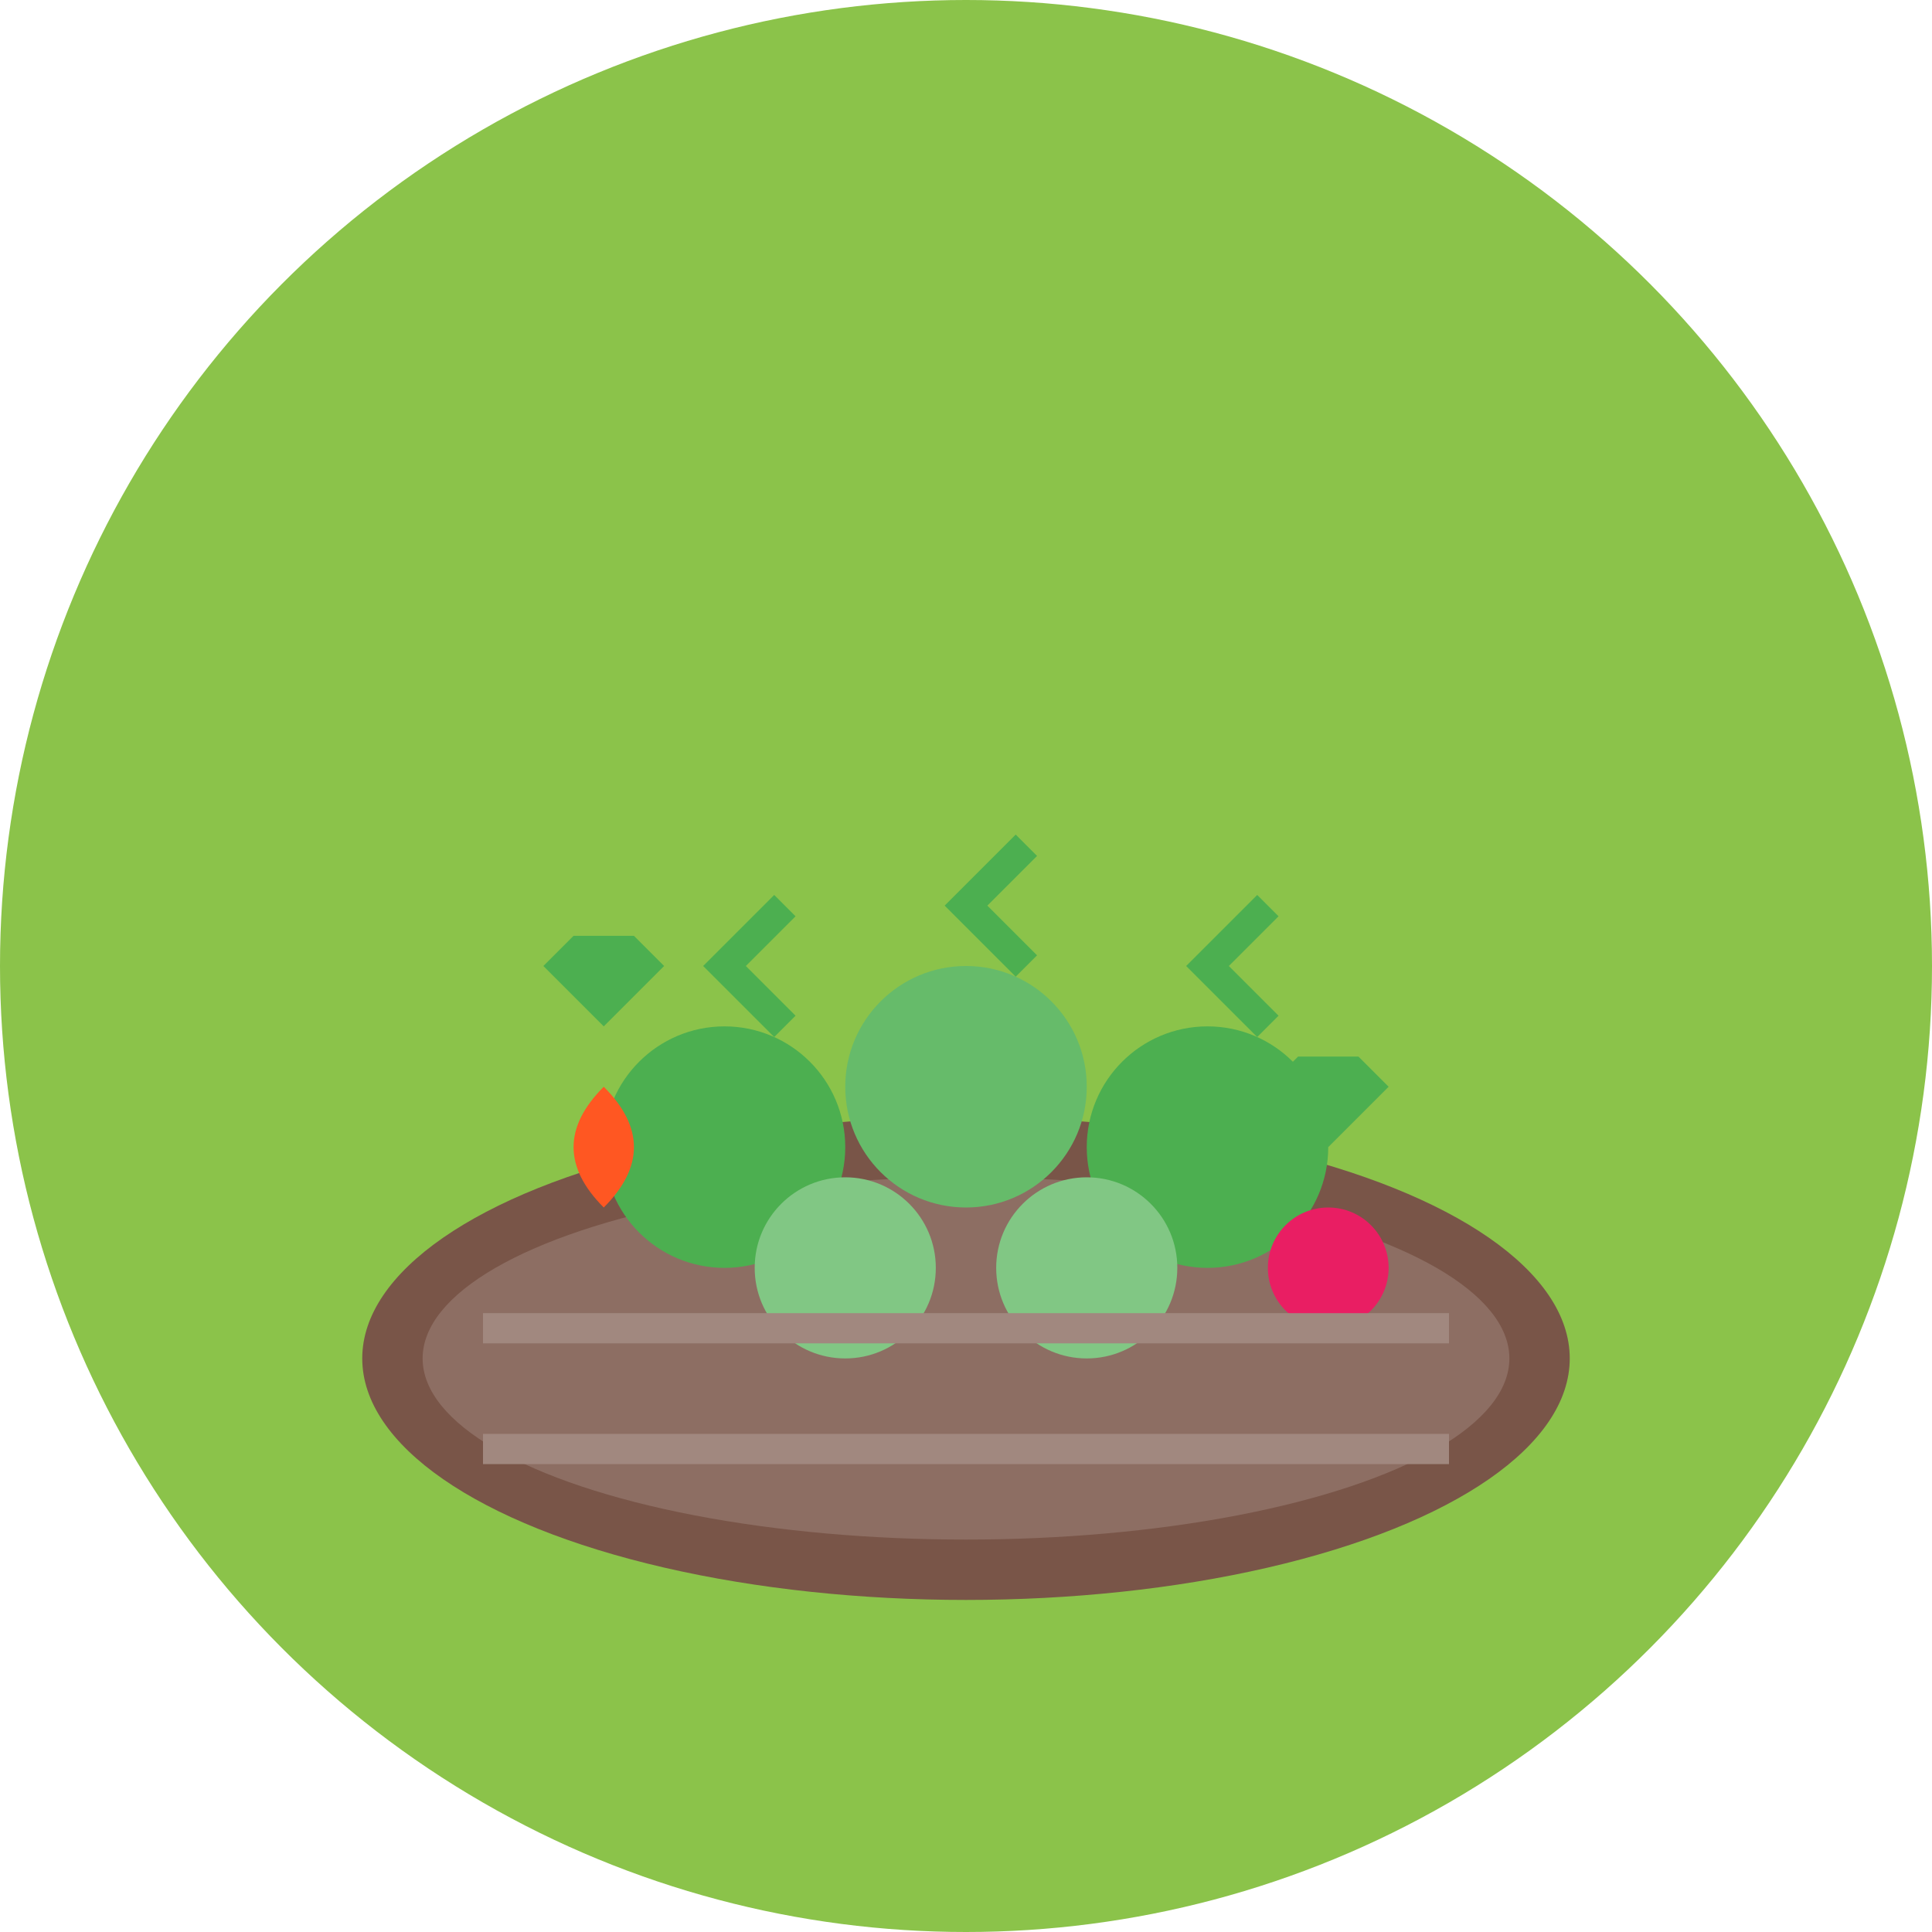 <?xml version="1.0" encoding="UTF-8"?>
<svg width="64" height="64" viewBox="0 0 64 64" fill="none" xmlns="http://www.w3.org/2000/svg">
  <circle cx="32" cy="32" r="32" fill="#8BC34A"/>
  <!-- Organic garden -->
  <ellipse cx="32" cy="45" rx="20" ry="8" fill="#795548"/>
  <ellipse cx="32" cy="45" rx="18" ry="6" fill="#8D6E63"/>
  <!-- Vegetables -->
  <circle cx="24" cy="38" r="4" fill="#4CAF50"/>
  <circle cx="32" cy="36" r="4" fill="#66BB6A"/>
  <circle cx="40" cy="38" r="4" fill="#4CAF50"/>
  <circle cx="28" cy="42" r="3" fill="#81C784"/>
  <circle cx="36" cy="42" r="3" fill="#81C784"/>
  <!-- Carrot -->
  <path d="M20 40 Q18 38 20 36 Q22 38 20 40" fill="#FF5722"/>
  <path d="M20 34 L18 32 L19 31 L21 31 L22 32 L20 34" fill="#4CAF50"/>
  <!-- Radish -->
  <circle cx="44" cy="42" r="2" fill="#E91E63"/>
  <path d="M44 38 L42 36 L43 35 L45 35 L46 36 L44 38" fill="#4CAF50"/>
  <!-- Sprouts -->
  <path d="M26 34 L24 32 L26 30" stroke="#4CAF50" stroke-width="1" fill="none"/>
  <path d="M34 32 L32 30 L34 28" stroke="#4CAF50" stroke-width="1" fill="none"/>
  <path d="M42 34 L40 32 L42 30" stroke="#4CAF50" stroke-width="1" fill="none"/>
  <!-- Rows -->
  <path d="M16 44 L48 44" stroke="#A1887F" stroke-width="1" fill="none"/>
  <path d="M16 48 L48 48" stroke="#A1887F" stroke-width="1" fill="none"/>
</svg>
